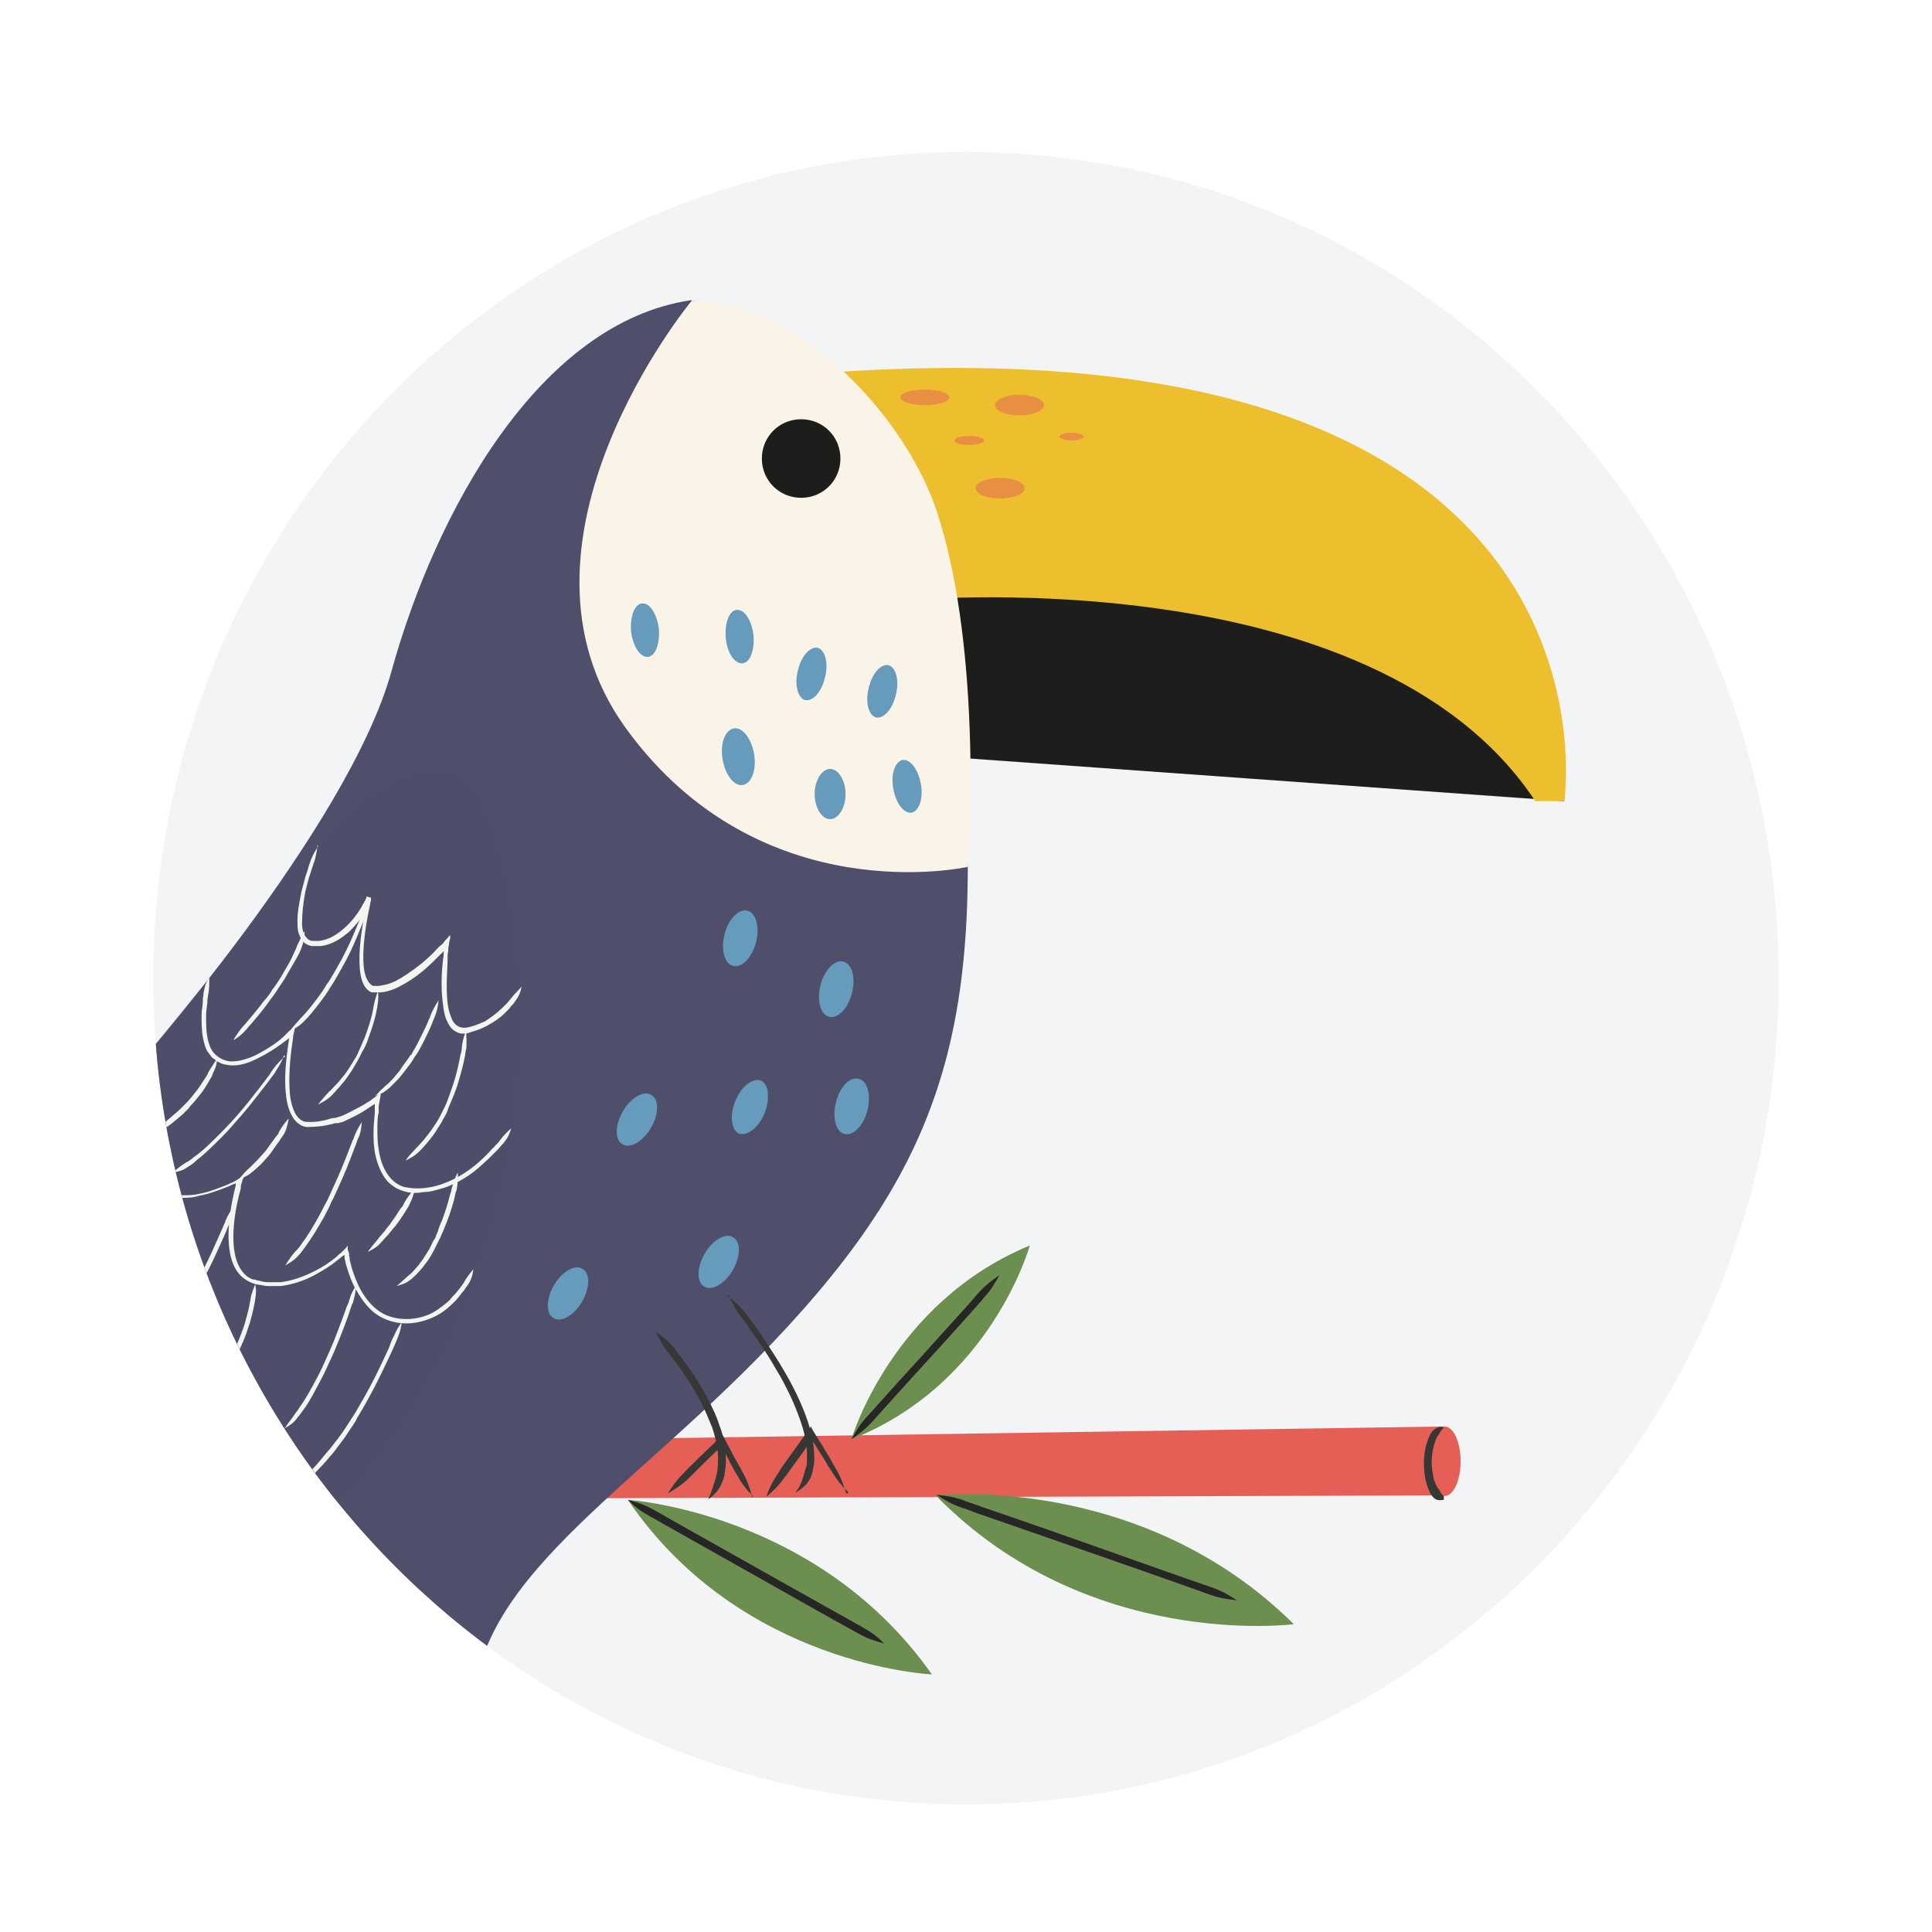 <?xml version="1.0" encoding="UTF-8"?>
<svg data-bbox="19.961 23.6 256.239 256.6" viewBox="0 0 300 300" xmlns="http://www.w3.org/2000/svg" data-type="ugc">
    <g>
        <defs>
            <clipPath id="867ef91a-9890-49c9-96bb-8500d09fae94">
                <path d="M276.2 151.9c0 70.858-56.502 128.3-126.2 128.3S23.8 222.758 23.8 151.9 80.302 23.6 150 23.6s126.2 57.442 126.2 128.3"/>
            </clipPath>
        </defs>
        <g style="isolation:isolate">
            <path fill="#f3f4f5" d="M276.2 151.9c0 70.858-56.502 128.3-126.2 128.3S23.8 222.758 23.8 151.9 80.302 23.6 150 23.6s126.2 57.442 126.2 128.3"/>
            <g clip-path="url(#867ef91a-9890-49c9-96bb-8500d09fae94)">
                <path fill="#e55f56" d="m38 224.3 186.3-2.8-.5 10.7-179.6.6z"/>
                <path d="M226.8 226.9c0 3-1.1 5.4-2.5 5.4s-2.5-2.4-2.5-5.4 1.1-5.4 2.5-5.4 2.5 2.4 2.5 5.4" fill="#e55f56"/>
                <path d="M224.2 232.3c-.6-.4-.5-.8-.9-1.2-.2-.2-.7-1.2-.8-2.2-.2-1-.2-1.9-.2-1.9s0-.9.2-1.9.6-2 .8-2.2c.4-.5.4-.8.9-1.2-.3-.2-.7-.2-1 0-.3.1-.6.3-.9.7s-.8 1.6-1 2.7-.2 2.2-.2 2.2 0 1 .2 2.2c.2 1.1.7 2.3 1 2.7.2.3.5.6.9.7.3.1.7 0 1 0Z" fill="#373735"/>
                <path d="M132.2 223.5s6.2-21.2 27.7-30.1c0 0-5.9 21.5-27.7 30.1" fill="#6c8e4f"/>
                <path d="M155.2 198c-1.3.9-2.1 1.5-3.3 2.8-.2.2-.5.6-1.2 1.4-2.2 2.4-7.4 8.2-7.4 8.2s-4.4 4.8-6.8 7.5c-.9 1-1.5 1.7-1.8 2-1.2 1.3-1.7 2.2-2.5 3.6 1.3-.9 2.1-1.5 3.3-2.8.3-.3.9-1 1.8-2 2.4-2.7 6.8-7.5 6.8-7.5s5.2-5.7 7.4-8.2c.7-.8 1-1.1 1.2-1.4 1.2-1.3 1.7-2.2 2.5-3.6" fill="#262626"/>
                <path d="M145.3 232.2s31.8-3.6 55.6 20c0 0-32 4.2-55.6-20" fill="#6c8e4f"/>
                <path d="M192.1 248.5c-1.3-.8-2.2-1.4-3.9-2-3.3-1.1-19.6-6.9-19.6-6.9s-10.5-3.7-16.4-5.7c-1.3-.5-2.1-.7-2.5-.9-1.7-.6-2.7-.7-4.3-.9 1.3.8 2.2 1.4 3.9 2 .4.1 1.2.4 2.5.9 5.8 2 16.4 5.7 16.4 5.7s16.4 5.7 19.6 6.9c1.7.6 2.7.7 4.3.9" fill="#262626"/>
                <path d="M97.5 232.9s29.4 1.8 47.2 27.1c0 0-29.7-1.3-47.2-27.1" fill="#6c8e4f"/>
                <path d="M137.3 255.2c-1.1-1.1-1.9-1.7-3.5-2.6-2.7-1.5-16.4-9.2-16.4-9.2s-8.7-4.9-13.5-7.6c-1.2-.7-1.9-1.1-2.3-1.3-1.6-.9-2.6-1.2-4.1-1.6 1.1 1.1 1.9 1.7 3.5 2.6.4.2 1.1.6 2.3 1.3 4.8 2.7 13.5 7.6 13.5 7.6s13.6 7.7 16.4 9.2c1.6.9 2.6 1.2 4.1 1.6" fill="#262626"/>
                <path d="M130 60s116.3-11.9 112.9 64.4l-94.9-6.8L129.9 60Z" fill="#1d1d1b"/>
                <path d="M139.6 93.3s73.4-7.3 98.8 31.1h4.5s11.3-75.1-113.5-66.6l10.2 35.6Z" fill="#edbf2f"/>
                <g opacity=".5">
                    <path d="M147.4 61.7c0 .7-1.7 1.2-3.8 1.2s-3.8-.5-3.8-1.2 1.7-1.2 3.8-1.2 3.8.5 3.8 1.2" fill="#e55f56"/>
                    <path d="M162.1 62.9c0 .9-1.7 1.6-3.8 1.6s-3.8-.7-3.8-1.6 1.7-1.6 3.8-1.6 3.8.7 3.8 1.6" fill="#e55f56"/>
                    <path d="M159.1 75.8c0 .9-1.7 1.6-3.8 1.6s-3.8-.7-3.8-1.6 1.7-1.6 3.8-1.6 3.8.7 3.8 1.6" fill="#e55f56"/>
                    <path d="M152.8 68.4c0 .4-1 .7-2.3.7s-2.3-.3-2.3-.7 1-.7 2.3-.7 2.3.3 2.3.7" fill="#e55f56"/>
                    <path d="M168.3 67.8c0 .3-.9.6-1.9.6s-1.9-.3-1.9-.6.9-.6 1.9-.6 1.9.3 1.9.6" fill="#e55f56"/>
                </g>
                <path d="M107.4 46.7s35.6 2.5 40.7 52.5 2.5 73.7-21.2 101.6c-23.7 28-51.7 41.5-53.4 63.5 0 0-48.3-34.7-53.4-97.4 0 0 33.9-38.1 40.7-62.7S83.7 50 107.4 46.6Z" fill="#4f4f6b"/>
                <path d="M44.8 135.6s15.8-19.2 26-15.8 23.7 75.1-22.6 118c0 0-26-29.9-28-70.9 0 0 22.3-26.8 24.6-31.3" fill="#4f4f6b" style="mix-blend-mode:multiply" opacity=".5"/>
                <path d="M49.4 131.4c-.5.8-.8 1.3-1.2 2.3 0 .2-.2.5-.3.9-.1.5-.3 1-.5 1.6-.2.8-.4 1.5-.6 2.3-.3 1.6-.7 3.3-.6 5.1 0 .9.2 1.8.9 2.6.3.4.8.6 1.3.7h1.4c1.8-.2 3.2-1.2 4.4-2.2 1.1-1.1 2-2.2 2.6-3.3.3-.5.6-1 .8-1.5v-.2h.1c-1.3-.4-.4-.1-.7-.2v.4c0 .2-.1.4-.1.6-1.1 5.2-1.3 8.7-.9 10.9.2 1.1.6 1.9 1.1 2.3.4.4.7.4.7.4h1.1c.6 0 1.7-.2 2.9-.8s2.7-1.5 4.3-2.9c.8-.7 1.6-1.5 2.5-2.4l.3-.3v.1c0 .4 0 .7-.1 1.1-.2 1.8-.4 4.3 0 7.2.1.7.2 1.5.5 2.2s.7 1.5 1.5 1.9c.8.5 1.8.3 2.5 0 .8-.2 1.5-.5 2.3-.9.7-.4 1.4-.8 2-1.3.3-.2.6-.5.9-.8l.4-.4c.2-.2.3-.3.4-.5.3-.3.5-.5.6-.7.7-.9.9-1.5 1.1-2.4-.6.7-1.1 1.1-1.7 1.9-.1.1-.3.4-.6.7l-.4.4-.4.4c-.3.2-.5.5-.8.7-.6.5-1.2.9-1.8 1.3-.7.3-1.4.6-2.1.8s-1.4.3-2 0-1-.9-1.2-1.6c-.3-.7-.4-1.4-.5-2-.3-2.8 0-5.3 0-7 0-.4 0-.7.1-1.1 0-.3 0-.6.1-.9 0-.4.1-.7.2-1.1v-.5c.1-.2 0 0 0 0l-.2.2c-.2.3-.5.5-.7.8s-.4.5-.7.7l-.3.3c-.8.9-1.7 1.7-2.4 2.3-1.6 1.3-3 2.2-4.1 2.8-1.2.6-2.1.7-2.7.8H58s-.2 0-.5-.3-.7-.9-.9-1.9c-.4-2-.2-5.6.9-10.6 0-.2 0-.4.1-.6v-.3c-.3-.1.7.2-.7-.2v.2c-.2.5-.5.9-.8 1.5-.6 1-1.4 2.1-2.5 3.1s-2.4 1.9-4 2.1h-1.1c-.3 0-.7-.2-.9-.5-.5-.5-.7-1.4-.7-2.2 0-1.6.2-3.3.5-4.9.2-.8.4-1.6.6-2.3.2-.5.3-1 .5-1.5q.15-.6.3-.9c.3-1 .4-1.6.5-2.6Z" fill="#f5f5ef"/>
                <path d="M32.5 151.7c-.5.8-.7 1.4-.9 2.5 0 .2 0 .5-.1.8v.4c0 .7-.2 1.4-.2 2.2 0 1.5 0 3.1.5 4.7.1.4.3.8.5 1.1l.4.5.2.3.3.2.5.4.6.3c.4.2.8.2 1.2.3 1.7.2 3.2-.4 4.6-1.1s2.5-1.4 3.6-2.2c.3-.2.5-.4.8-.6l.4-.3c-.5 3.3-.8 6.2-.5 8.7.1 1.2.4 2.4.9 3.3.5 1 1.4 1.7 2.3 1.8 1.7 0 2.9-.2 3.7-.4.4-.1.7-.2.9-.2h.3l.3-.1c.3 0 .7-.2 1.3-.5s1.5-.7 2.6-1.4l.9-.6c.3-.2.8-.5.6-.4v1.3c0 .6-.2 1.7-.2 3s0 3 .6 4.8c.3.9.7 1.8 1.3 2.6s1.6 1.5 2.6 1.8c1.1.4 2.2.4 3.3.2 1.1 0 2.2-.4 3.3-.7 2.2-.8 4.1-2 5.7-3.5.8-.7 1.6-1.5 2.3-2.2l.3-.3c.3-.4.6-.7.8-.9.7-.9.9-1.4 1.2-2.3-.7.6-1.1 1-1.8 1.9-.1.2-.4.5-.8.9 0 .1-.2.2-.3.3-.7.8-1.4 1.5-2.2 2.2-1.6 1.4-3.5 2.6-5.5 3.3-1 .4-2.1.6-3.1.7-1.1.1-2.1 0-3-.2-1.9-.6-3-2.4-3.5-4-.5-1.7-.6-3.3-.6-4.6s0-2.3.2-2.9v-.7c0-.3 0-.5.1-.8 0-.4.2-.9.2-1.3v-.3l-.3.2c-.2.1-.3.3-.5.4-.8.6-.9.7-1.3.9-.3.2-.6.4-.8.5-1.1.6-1.9 1-2.5 1.3s-1 .4-1.3.5c-.2 0-.3.1-.3.1h-.3c-.2 0-.5.1-.8.2-.7.2-1.9.5-3.4.4-.7 0-1.4-.6-1.8-1.4s-.7-1.9-.8-3.1c-.2-2.4 0-5.2.5-8.5 0-.5.2-1 .3-1.6v-.4.1l-.2.2c-.2.2-.4.4-.7.6l-.3.3-.3.3-.3.3c-.2.2-.5.4-.7.6-1 .8-2.2 1.5-3.5 2.2-1.3.6-2.7 1.1-4.2 1-1.4-.2-2.7-1.2-3.1-2.6-.5-1.4-.5-3-.5-4.4 0-.7.1-1.4.2-2.1v-.3c0-.3.1-.6.1-.8.2-1 .2-1.7.2-2.6Z" fill="#f5f5ef"/>
                <path d="M20.2 167c-.2.9-.3 1.5-.2 2.6v1c0 .6.1 1.1.2 1.8 0 .9.2 1.8.4 2.7.3 1.8.7 3.8 1.3 5.6.3.9.7 1.9 1.2 2.7.5.9 1.1 1.7 2.1 2.2.5.3 1 .4 1.5.4h1.4c.9 0 1.8 0 2.7-.3 1.7-.3 3.2-.9 4.5-1.4.3-.1.6-.3.9-.4.1 0 .3-.1.4-.2v.4c-1.5 5.9-1.4 10.2-.2 12.6.6 1.2 1.4 1.8 1.9 2.1s.8.4.8.4.4.2 1.1.3c.4 0 .8.2 1.4.2h2c1.5-.2 3.5-.7 5.6-1.9 1.1-.6 2.2-1.3 3.3-2.2.3-.2.6-.5.9-.7h.1v-.1.3c0 .2 0 .4.1.6 0 .4.2.8.3 1.2.3 1 .7 2.2 1.4 3.4s1.6 2.6 2.9 3.6 3.1 1.6 4.9 1.6 3.7-.6 5.2-1.5c.8-.5 1.5-1.1 2.1-1.7.3-.3.6-.6.9-1l.4-.5c.1-.2.3-.3.4-.5.2-.3.4-.6.5-.7.6-.9.8-1.6.9-2.5-.6.7-1 1.2-1.5 2.1-.1.2-.3.4-.5.7-.1.1-.2.3-.4.5l-.4.5c-.3.3-.6.6-.8.9-.6.6-1.3 1.1-2 1.6-2.8 1.9-6.9 1.9-9.3 0-1.2-.9-2.1-2.2-2.7-3.3-.6-1.2-1-2.3-1.3-3.3l-.3-1.2c0-.2 0-.4-.1-.6v-.3c0-.2-.1-.4-.2-.6v-.6h-.1c0 .1-.2.3-.2.3l-.4.4-.3.3c-.3.2-.6.5-.8.7-1.1.9-2.2 1.6-3.2 2.1-2.1 1.1-3.9 1.6-5.4 1.8h-1.9c-.5 0-1-.1-1.3-.2-.7-.1-1-.3-1-.2 0 0-.2 0-.7-.3-.4-.2-1.1-.8-1.6-1.8-1.1-2.1-1.3-6.3.3-12.1v-.3c0-.2.1-.5.2-.7 0-.3.2-.5.3-.8v-.2h-.2c0 .1-.4.4-.4.4-.3.2-.5.3-.8.5-.1 0-.3.2-.4.2-.3.1-.6.3-.9.4-1.3.5-2.7 1.1-4.4 1.4-.8.2-1.7.2-2.6.2h-1.3q-.75 0-1.2-.3c-.7-.4-1.3-1.1-1.8-1.9s-.8-1.7-1.1-2.6c-.6-1.8-1-3.7-1.2-5.5-.1-.9-.3-1.8-.4-2.7 0-.6-.1-1.2-.2-1.7v-1c0-1.1-.2-1.7-.5-2.6Z" fill="#f5f5ef"/>
                <path d="M36.3 161.5c.8-.5 1.3-.9 2-1.7.1-.1.3-.4.7-.8.6-.7 1.7-2 2.5-3.1.4-.6.8-1.1 1.1-1.5s.4-.6.4-.6.5-.8 1.2-1.8c.6-1.1 1.4-2.4 1.9-3.3.4-.7.6-1.2.7-1.5.4-1 .5-1.7.5-2.6-.5.8-.7 1.3-1.2 2.3 0 .2-.3.7-.6 1.4-.4 1-1.2 2.2-1.8 3.3-.6 1-1.2 1.8-1.2 1.8s-.2.2-.4.6c-.3.4-.6.9-1.1 1.4-.8 1.1-1.9 2.4-2.5 3.1-.4.5-.6.7-.7.8-.7.8-1 1.3-1.5 2.1Z" fill="#f5f5ef"/>
                <path d="M57.5 139.4c-.5.8-.8 1.3-1.2 2.3 0 .2-.2.4-.4 1-.5 1.2-1.3 3.2-2.1 4.8-.4.8-.8 1.6-1.1 2.1s-.5.9-.5.9-.2.3-.4.7c-.3.4-.6 1.1-1.1 1.7-.8 1.4-2 2.9-2.9 4-.5.6-.9 1-1.1 1.2-.7.8-1.1 1.2-1.7 2 .8-.4 1.4-.7 2.2-1.5.2-.2.6-.6 1.1-1.2.9-1.1 2.2-2.7 3-4.1.5-.7.8-1.3 1.1-1.8s.4-.7.4-.7.2-.3.5-.9c.3-.5.7-1.3 1.1-2.1.8-1.7 1.6-3.7 2.1-4.9.2-.6.3-.9.4-1 .4-1 .4-1.6.5-2.6Z" fill="#f5f5ef"/>
                <path d="M58.7 153.8c-.3.9-.5 1.5-.7 2.5 0 .2-.1.5-.2 1.1-.2.9-.7 2.5-1.2 3.8-.3.6-.5 1.2-.7 1.6s-.3.7-.3.7l-.3.6c-.2.3-.5.8-.8 1.3s-.7 1.1-1.1 1.6-.8 1-1.2 1.4c-.6.6-.9 1-1.1 1.1-.7.8-1.1 1.2-1.7 2 .8-.4 1.4-.7 2.2-1.5.2-.2.5-.6 1.1-1.2.3-.4.8-.9 1.2-1.5s.8-1.1 1.1-1.7c.3-.5.6-1 .8-1.4l.3-.6s.1-.3.4-.7c.2-.4.5-1 .7-1.7.5-1.3 1-2.9 1.2-3.9.1-.6.2-.9.2-1.1.2-1.1.2-1.7 0-2.6Z" fill="#f5f5ef"/>
                <path d="M68 155.5c-.5.8-.8 1.3-1.2 2.3 0 .2-.2.4-.4 1-.3.7-.9 1.9-1.4 2.9s-1 1.8-1 1.8 0 .2-.3.4c-.2.3-.4.6-.7 1s-.6.8-.9 1.3c-.3.4-.7.8-.9 1.1-.6.6-.9 1-1.1 1.1-.4.3-.7.7-1 .9-.3.3-.5.6-.9.9.4-.2.8-.3 1.2-.5s.7-.5 1.1-.8l1.2-1.2c.3-.3.6-.7 1-1.2.3-.4.7-.9 1-1.3s.5-.8.7-1.1.3-.4.3-.4.5-.8 1-1.8 1.1-2.2 1.4-3c.2-.6.4-.9.4-1 .4-1 .5-1.6.6-2.6Z" fill="#f5f5ef"/>
                <path d="M72.3 160.2c-.3.9-.5 1.5-.6 2.5 0 .2 0 .5-.2 1.1-.2 1.1-.6 3-1.1 4.5s-1 2.8-1 2.8-.1.3-.3.7l-.8 1.6c-.3.6-.8 1.3-1.2 1.9s-.9 1.2-1.3 1.7c-.5.6-.9 1-1.1 1.2-.7.8-1.2 1.2-1.7 2 .8-.4 1.4-.7 2.2-1.5.2-.2.6-.6 1.1-1.2.4-.5.9-1.1 1.3-1.7.4-.7.9-1.3 1.2-2 .4-.6.7-1.2.8-1.7.2-.4.3-.7.3-.7s.6-1.3 1.1-2.8c.5-1.6 1-3.5 1.2-4.6.1-.6.1-.9.2-1.1.1-1.1 0-1.7 0-2.6Z" fill="#f5f5ef"/>
                <path d="M33.7 164.4c-.5.8-.9 1.3-1.4 2.2 0 .2-.2.4-.5.9-.4.6-1 1.6-1.7 2.4-.6.8-1.2 1.4-1.2 1.4l-.3.3-.8.8c-.7.6-1.5 1.3-2.1 1.8s-1.1.7-1.3.9c-.9.6-1.4.9-2.1 1.6.9-.2 1.5-.4 2.5-1 .2-.2.7-.4 1.4-.9s1.5-1.2 2.2-1.8l.8-.8c.2-.2.3-.4.3-.4s.6-.6 1.3-1.5c.7-.8 1.3-1.8 1.7-2.5.3-.5.5-.8.5-1 .5-1 .7-1.6.7-2.5Z" fill="#f5f5ef"/>
                <path d="M44.3 164c-.7.6-1.1 1-1.8 1.9q-.15.15-.6.9c-.8 1.1-2.2 2.9-3.4 4.4s-2.3 2.7-2.3 2.7-.9 1-2.1 2.2-2.7 2.7-3.9 3.5c-.6.5-1 .8-1.3.9-.9.6-1.3.9-2.1 1.6.9-.2 1.6-.3 2.5-1 .2-.1.7-.4 1.3-1 1.2-.9 2.7-2.4 3.9-3.6s2.1-2.3 2.1-2.3 1.1-1.2 2.3-2.7 2.6-3.3 3.4-4.4c.4-.5.5-.7.6-.9.6-.9.9-1.5 1.2-2.3Z" fill="#f5f5ef"/>
                <path d="M44.8 173.7c-.6.7-1 1.2-1.5 2.1 0 .2-.2.4-.6.9-.2.3-.5.7-.8 1.1s-.5.7-.5.7-.2.3-.5.6-.6.7-.9 1l-1.1 1.1c-.8.7-1.2 1.2-1.8 1.9.9-.3 1.5-.6 2.3-1.3.2-.2.6-.5 1.2-1.1.3-.3.6-.7.9-1s.5-.6.5-.6.2-.3.5-.7.6-.9.8-1.1q.45-.75.6-.9c.6-.9.7-1.6.9-2.5Z" fill="#f5f5ef"/>
                <path d="M56.2 174.2c-.5.8-.8 1.3-1.2 2.3 0 .2-.2.4-.4 1-.5 1.3-1.3 3.4-2.1 5.2S51 186 51 186s-.1.3-.4.8-.6 1.2-1 1.9c-.8 1.5-1.9 3.3-2.8 4.5-.5.7-.8 1-1 1.2-.7.8-1 1.3-1.5 2.1.8-.5 1.4-.8 2.1-1.6.2-.2.5-.6 1-1.3.9-1.2 2-3 2.9-4.6.4-.8.8-1.5 1-2s.4-.8.4-.8.7-1.5 1.5-3.3 1.6-4 2.1-5.3c.2-.6.3-.9.4-1 .4-1 .4-1.6.5-2.6Z" fill="#f5f5ef"/>
                <path d="M64.2 184.8c-.6.7-1 1.2-1.5 2.1 0 .2-.2.4-.6.9-.2.3-.5.8-.7 1.1-.3.4-.5.7-.5.7l-.4.6c-.3.3-.6.7-.8 1-.5.6-.9 1-1 1.2-.7.8-1.1 1.3-1.6 2 .8-.4 1.4-.7 2.1-1.5.2-.2.5-.6 1.1-1.2.2-.3.6-.7.8-1 .3-.3.5-.6.5-.6s.2-.3.5-.7.6-.9.8-1.2c.3-.5.5-.8.6-1 .5-1 .7-1.6.9-2.5Z" fill="#f5f5ef"/>
                <path d="M71 182.2c-.4.9-.6 1.4-.9 2.5 0 .2-.1.5-.3 1.1-.2.9-.7 2.5-1.2 3.8-.3.6-.5 1.2-.6 1.6-.2.4-.3.7-.3.7s0 .2-.3.6c-.2.3-.4.8-.7 1.4-.3.5-.7 1.1-1 1.6-.4.5-.7 1-1.1 1.4-.5.6-.9 1-1.1 1.1-.8.7-1.2 1.1-1.9 1.7.9-.3 1.5-.4 2.4-1.2.2-.2.6-.5 1.2-1.2.4-.4.7-.9 1.2-1.5.4-.6.7-1.1 1-1.7l.7-1.4.3-.6s.1-.3.3-.7.4-1 .7-1.7c.5-1.3 1-2.9 1.2-3.8.1-.6.2-.9.3-1.1.2-1.1.2-1.7.2-2.6Z" fill="#f5f5ef"/>
                <path d="M62.5 205.1c-.5.8-.9 1.3-1.3 2.3-.2.3-.5 1-.8 1.9-.6 1.3-1.3 2.8-2 4.2-1.4 2.8-2.9 5.3-2.9 5.3s-.2.4-.6 1-.9 1.4-1.5 2.3-1.4 1.9-2.1 2.8c-.8.9-1.5 1.8-2.1 2.5-.6.6-.9 1-1.1 1.2-.8.7-1.1 1.2-1.7 2 .8-.4 1.4-.7 2.2-1.5.2-.2.5-.6 1.1-1.2.7-.7 1.4-1.6 2.2-2.5.7-1 1.5-1.9 2.1-2.9.6-.9 1.2-1.7 1.5-2.4.4-.6.6-1 .6-1s1.5-2.5 2.9-5.4c.7-1.4 1.4-2.9 2-4.2.4-.9.7-1.6.8-1.9.4-1 .5-1.6.6-2.5Z" fill="#f5f5ef"/>
                <path d="M55.3 199.6c-.5.8-.8 1.3-1.1 2.4 0 .2-.2.5-.4 1-.4 1.2-1.2 3.3-1.9 5.1-.7 1.7-1.4 3.2-1.4 3.2s-.5 1.2-1.3 2.7-1.7 3.2-2.6 4.4c-.4.7-.8 1.1-.9 1.3-.6.9-1 1.3-1.5 2.1.8-.5 1.4-.8 2-1.7.2-.2.5-.6 1-1.3.9-1.2 1.8-3 2.6-4.5s1.3-2.7 1.3-2.7.7-1.4 1.4-3.2c.7-1.7 1.5-3.8 1.9-5.1.2-.6.3-.9.4-1 .3-1 .4-1.7.5-2.6Z" fill="#f5f5ef"/>
                <path d="M39.7 199.2c-.3.9-.6 1.4-.8 2.5 0 .2-.1.5-.2 1.1s-.4 1.6-.6 2.4-.5 1.5-.5 1.5-.2.6-.5 1.3-.6 1.5-.9 2.1c-.3.7-.6 1.1-.8 1.4-.3.5-.5.8-.7 1.1s-.4.7-.6 1.1c.4-.3.7-.5 1-.8s.6-.6.9-1.1c.1-.2.4-.7.8-1.4.3-.6.7-1.5 1-2.2s.5-1.3.5-1.3.2-.7.5-1.5c.2-.8.5-1.8.6-2.4s.2-.9.2-1.1c.2-1.1.2-1.7 0-2.6Z" fill="#f5f5ef"/>
                <path d="M36.3 187.3c-.5.8-.9 1.3-1.3 2.3 0 .2-.2.4-.4 1-.5 1.1-1.7 3.8-1.7 3.8s-1 2.2-1.7 3.4c-.4.7-.6 1.1-.8 1.4-.6.9-.7 1.5-1.3 2.2.9-.4 1.3-.9 1.9-1.8.1-.2.4-.7.8-1.4.7-1.2 1.7-3.4 1.7-3.4s1.2-2.6 1.7-3.8c.2-.6.4-.8.4-1 .4-1 .5-1.6.7-2.5Z" fill="#f5f5ef"/>
                <path d="M107.4 46.7s-31.1 37.6-10.2 66.4 53.1 21.5 53.1 21.5 2.5-32.8-4.8-55.1c-4.9-14.8-21.2-32.5-38.1-32.8" fill="#faf4e8"/>
                <path d="M130.5 71.2c0 3.4-2.7 6.1-6.1 6.1s-6.1-2.7-6.1-6.1 2.7-6.1 6.1-6.1 6.1 2.7 6.1 6.1" fill="#1d1d1b"/>
                <path d="M115.3 121.9c1.4-.2 2.2-2.3 1.8-4.8-.4-2.4-1.8-4.2-3.1-4-1.4.2-2.2 2.3-1.8 4.8.4 2.4 1.8 4.2 3.1 4" fill="#669bbb"/>
                <path d="M128.9 127.2c1.3 0 2.4-1.8 2.4-3.9s-1.1-3.9-2.4-3.9-2.4 1.8-2.4 3.9 1.1 3.9 2.4 3.9" fill="#669bbb"/>
                <path d="M141.5 126.2c1.2-.2 1.9-2.2 1.5-4.4-.4-2.3-1.6-3.9-2.8-3.8-1.2.2-1.9 2.2-1.5 4.4.4 2.3 1.6 3.9 2.8 3.8" fill="#669bbb"/>
                <path d="M136 111.4c1.2.3 2.6-1.3 3.1-3.5.6-2.2 0-4.3-1.1-4.6-1.2-.3-2.6 1.3-3.1 3.5-.6 2.2 0 4.3 1.1 4.6" fill="#669bbb"/>
                <path d="M125 108.7c1.2.3 2.6-1.3 3.1-3.5.6-2.2 0-4.3-1.1-4.6-1.2-.3-2.6 1.3-3.1 3.5-.6 2.2 0 4.3 1.1 4.6" fill="#669bbb"/>
                <path d="M115.3 103c1.2-.1 1.9-2.1 1.7-4.4-.3-2.3-1.4-4-2.6-3.9s-1.9 2.1-1.7 4.4 1.4 4 2.6 3.9" fill="#669bbb"/>
                <path d="M100.6 102c1.2-.1 1.9-2.1 1.7-4.4-.3-2.3-1.4-4-2.6-3.9s-1.9 2.1-1.7 4.4c.3 2.3 1.4 4 2.6 3.9" fill="#669bbb"/>
                <path d="M96.7 177.7c1.2.7 3.2-.5 4.4-2.6s1.3-4.4 0-5.1c-1.2-.7-3.2.5-4.4 2.6s-1.3 4.4 0 5.1" fill="#669bbb"/>
                <path d="M86 204.7c1.2.7 3.2-.5 4.4-2.6s1.3-4.4 0-5.1c-1.2-.7-3.2.5-4.4 2.6s-1.3 4.4 0 5.1" fill="#669bbb"/>
                <path d="M109.4 199.8c1.2.7 3.2-.5 4.4-2.6s1.3-4.4 0-5.1c-1.2-.7-3.2.5-4.4 2.6s-1.3 4.4 0 5.1" fill="#669bbb"/>
                <path d="M114.7 176c1.3.5 3.1-.9 4-3.1s.7-4.5-.5-5.1c-1.3-.5-3.1.9-4 3.1s-.7 4.5.5 5.1" fill="#669bbb"/>
                <path d="M131.2 176.1c1.3.3 2.9-1.3 3.5-3.7s0-4.6-1.4-4.9-2.9 1.3-3.5 3.7 0 4.6 1.4 4.9" fill="#669bbb"/>
                <path d="M128.8 157.9c1.3.3 2.9-1.3 3.5-3.7s0-4.6-1.4-4.9c-1.3-.3-2.9 1.3-3.5 3.7s0 4.6 1.4 4.9" fill="#669bbb"/>
                <path d="M113.9 150c1.3.3 2.9-1.3 3.5-3.7s0-4.6-1.4-4.9c-1.3-.3-2.9 1.3-3.5 3.7s0 4.6 1.4 4.9" fill="#669bbb"/>
                <path d="M101.8 206.8c.7 1.4 1.2 2.3 2.3 3.7.2.2.5.6 1.1 1.4.7 1 1.9 2.7 2.8 4.3.9 1.5 1.5 2.9 1.5 2.9s.5 1.1 1.1 2.6c.5 1.5.9 3.3.9 4.7 0 1.3-.1 2.1-.2 2.5s-.2.7-.3 1.1l-.3.9-.3.9c-.1.3-.3.6-.4 1 1.2-.9 2-1.8 2.5-3.7 0-.5.3-1.4.2-2.8 0-1.5-.4-3.5-1-5-.5-1.6-1.1-2.7-1.1-2.7s-.6-1.4-1.6-3c-.9-1.6-2.1-3.4-2.9-4.4-.6-.8-.9-1.2-1.1-1.5-1.1-1.4-2-2.1-3.3-2.9Z" fill="#373735"/>
                <path d="M113.1 201.1c.7 1.4 1.1 2.3 2.2 3.7.2.2.5.6 1.1 1.5 1 1.4 2.6 3.7 3.8 5.8 1.3 2.1 2.1 3.8 2.1 3.8s.8 1.5 1.5 3.4c.8 2 1.5 4.4 1.5 6.2v1.6c0 .4-.1.7-.2.9-.1.4-.2.7-.3 1.1l-.3.9c-.1.3-.3.6-.4.9l-.6.9.9-.6c.3-.2.5-.5.8-.7l.6-.9c.2-.4.3-.8.4-1.2 0-.2.1-.6.2-1 0-.5.1-1.1 0-1.8 0-2-.8-4.6-1.6-6.6s-1.6-3.5-1.6-3.5-.9-1.8-2.2-3.9-2.9-4.5-3.9-5.9c-.6-.8-.9-1.2-1.1-1.5-1.1-1.4-1.9-2.1-3.1-3Z" fill="#373735"/>
                <path d="M116.8 232.5c-.4-1.5-.7-2.5-1.6-4.1-.1-.3-.4-.7-.9-1.6-.3-.5-.7-1.4-1.1-2.1-.3-.5-.5-1-.7-1.3-.1-.3-.3-.5-.3-.6-.1 0-.2.2-.2.2-.7.6-.7.7-.7.7s-2 1.9-3 2.9-1.6 1.5-1.9 1.9c-1.3 1.3-1.9 2.1-2.7 3.4 1.3-.8 2.2-1.3 3.5-2.6l1.9-1.9c1-1 2.9-2.8 2.9-2.8 0 .2.2.3.3.5.4.7.9 1.6 1.1 2.1.5.9.7 1.3.9 1.6.9 1.6 1.5 2.4 2.6 3.5Z" fill="#373735"/>
                <path d="M131.4 231.9c-.5-1.5-.8-2.5-1.7-4-.2-.3-.4-.7-.9-1.6-.4-.6-1-1.7-1.6-2.6-.4-.6-.7-1.2-1-1.6 0-.2-.2-.3-.2-.4 0 0 0-.1-.1-.2-.1.2-.2.3-.2.3l-.2.3s-1.9 2.7-3 4.2c-.8 1.1-1.3 1.8-1.5 2.2-1 1.5-1.5 2.4-2 3.9 1.2-1 1.9-1.7 3-3.2.3-.4.8-1.1 1.6-2.2.9-1.2 2.5-3.5 2.5-3.5v.1c.1.2.2.4.4.6.5.9 1.2 1.9 1.6 2.6.5.9.8 1.3 1 1.6.9 1.5 1.6 2.3 2.7 3.4Z" fill="#373735"/>
            </g>
        </g>
    </g>
</svg>
